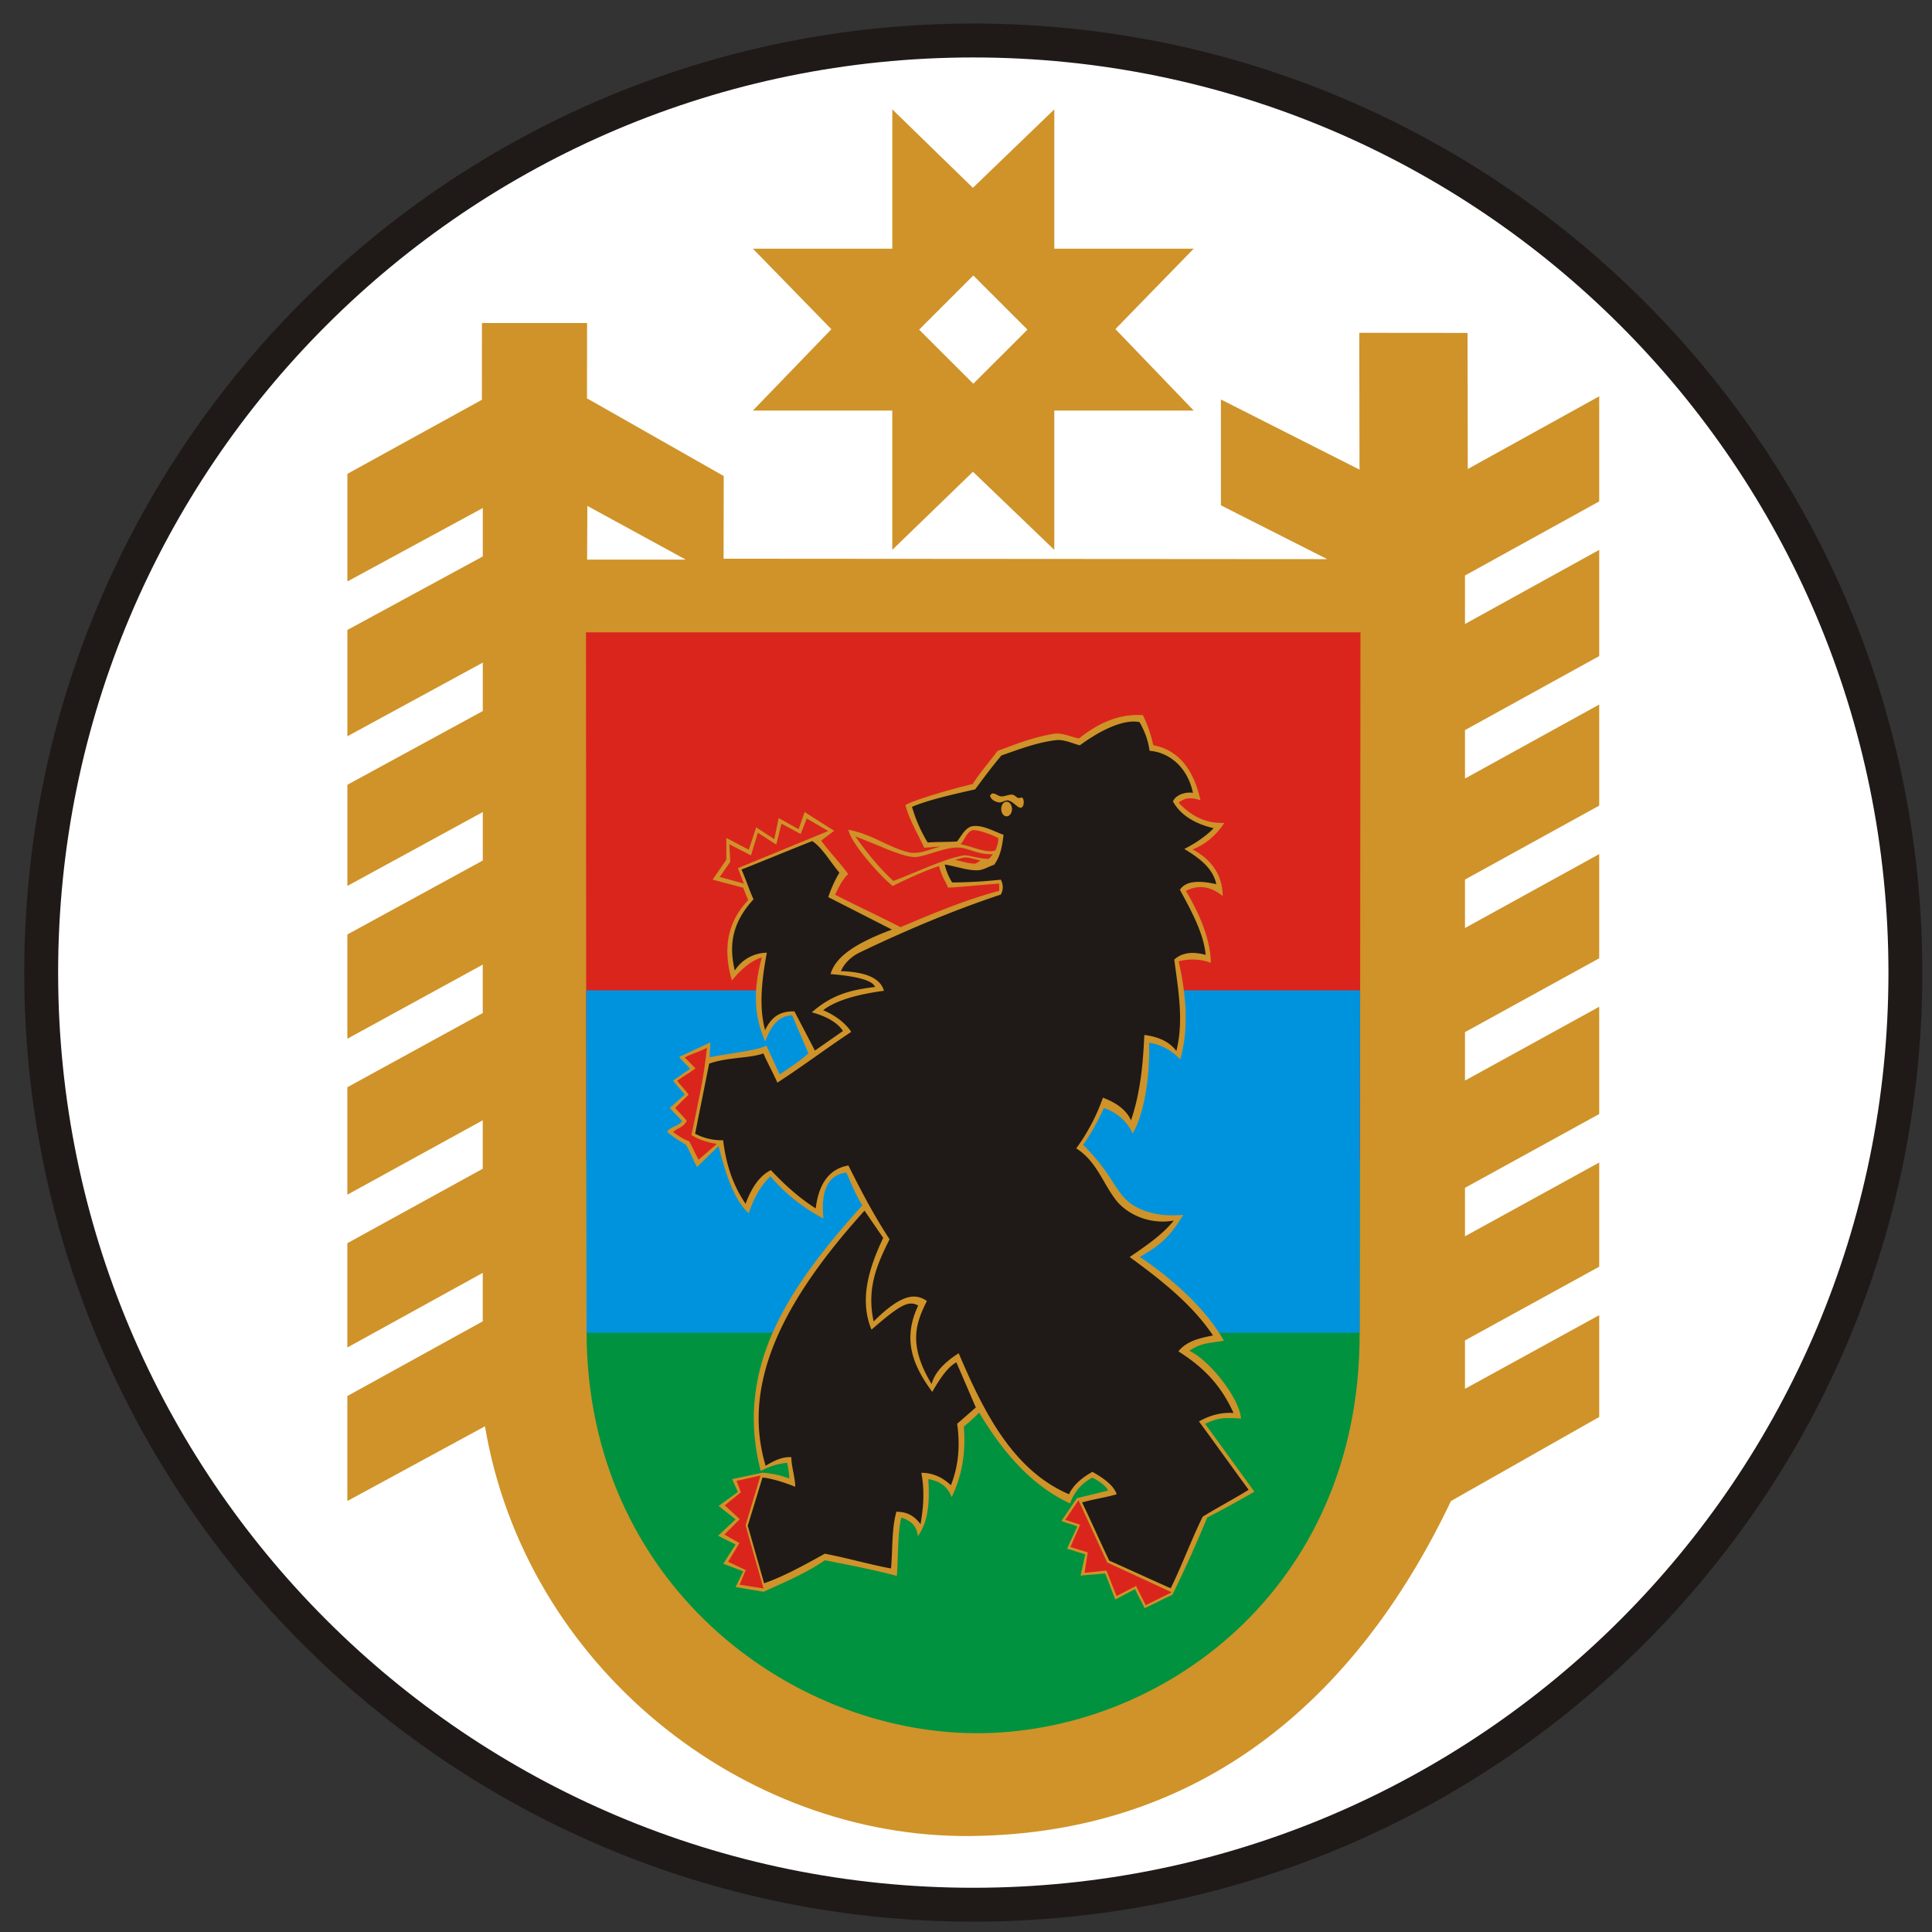 <svg xmlns="http://www.w3.org/2000/svg" width="57" height="57" fill="none" viewBox="0 0 57 57"><rect x="0" y="0" width="57" height="57" fill="#333333" stroke="none"/><g clip-path="url(#a)"><path fill="#fff" stroke="#1f1a17" d="M28.715 1.195c15.188 0 27.5 12.313 27.5 27.5 0 15.188-12.312 27.5-27.5 27.5s-27.5-12.312-27.5-27.5c0-15.187 12.312-27.5 27.5-27.5Z"/><path fill="#cf9329" fill-rule="evenodd" d="M14.219 9.53h3.102l-.003 2.222 4.034 2.292-.004 2.44 17.808.012-3.135-1.587v-3.123l4.089 2.069-.007-4.036 3.194.003.007 4.015 3.878-2.145v3.101l-3.96 2.186v1.43l3.96-2.186v3.133l-3.96 2.184v1.429l3.96-2.183v2.982l-3.96 2.181v1.43l3.96-2.181v3.074l-3.96 2.179v1.429l3.96-2.178v3.165l-3.96 2.177v1.43l3.96-2.177v3.074l-3.96 2.175v1.428l3.96-2.173v3.004l-4.374 2.48c-2.814 5.91-7.42 9.809-14.158 9.883-6.737.075-13.146-5.004-14.342-12.088l-4.06 2.205v-3.098l3.995-2.204v-1.43l-3.995 2.202v-3.077l3.995-2.197v-1.429l-3.995 2.195v-3.17l3.995-2.189v-1.429l-3.995 2.187V27.57l3.996-2.182v-1.43l-3.995 2.18v-2.985l3.995-2.175v-1.429l-3.995 2.173v-3.136l3.995-2.169v-1.429l-3.995 2.167V13.98l3.968-2.185zm12.107-6.303 2.377 2.314 2.402-2.314v4.11h4.113l-2.31 2.372 2.31 2.404h-4.113v4.11l-2.4-2.305-2.38 2.305v-4.11h-4.113l2.316-2.4-2.316-2.376h4.114zm.791 6.498 1.598-1.597 1.598 1.597-1.598 1.596zm-9.788 5.201-.007 1.584h2.91z" clip-rule="evenodd"/><path fill="#da251d" fill-rule="evenodd" d="m40.138 18.656-.013 15.607H17.296l-.007-15.607z" clip-rule="evenodd"/><path fill="#00923f" fill-rule="evenodd" d="M40.113 39.29v.105c-.01 7.49-5.849 11.765-11.335 11.74-5.486-.027-11.465-4.424-11.473-11.846l-.004-5.039 22.818.017z" clip-rule="evenodd"/><path fill="#0093dd" fill-rule="evenodd" d="m40.126 29.219-.014 10.102H17.305v-.035l-.007-10.067z" clip-rule="evenodd"/><path fill="#cf9329" fill-rule="evenodd" d="M26.715 23.75c.093.4.378.88.551 1.258.317-.01.163-.02.48-.03-.43.11-.55.205-.887.18-.654-.147-1.1-.543-1.83-.677.078.402.95 1.378 1.31 1.659.67-.338 1.196-.537 1.364-.589.093.342.186.432.268.636.366-.012.928-.077 1.508-.119v.214c-.97.256-1.94.661-2.91 1.072-.647-.332-1.283-.625-1.93-.957.07-.153.215-.456.385-.609-.265-.367-.53-.621-.796-.988l.383-.29-.872-.552-.178.506-.588-.33-.129.624-.533-.349-.22.661-.662-.349v.643l-.404.588.9.238.148.368c-.564.595-.778 1.358-.478 2.369.266-.325.552-.579.882-.68-.314 1.146-.163 1.877.1 2.478.143-.4.36-.753.792-.77l.483 1.124c-.261.23-.557.424-.85.62l-.39-.85c-.284.152-1.119.23-1.677.345l.023-.436c-.3.13-.623.293-.921.424.1.13.224.226.323.356-.168.1-.337.24-.505.34.115.153.23.265.345.418l-.437.39c.1.13.258.26.357.39-.092.153-.347.162-.439.315.176.164.392.277.561.388.112.188.197.428.325.651.207-.206.427-.413.633-.62.282 1.153.574 1.704.89 1.982.16-.484.378-.832.639-1.088.407.473.905.9 1.566 1.247-.087-.772.113-1.296.677-1.356.142.32.266.646.47.965-2.084 2.324-3.806 4.714-2.999 7.837q.387-.202.775-.24.055.19.07.464a2.8 2.8 0 0 0-.793-.172l-.896.19.172.378-.569.413.5.397-.517.482.517.258-.362.568.586.224-.224.465.827.138c.603-.278 1.206-.522 1.81-.93.675.136 1.382.265 2.119.462.038-.276.023-1.41.138-1.72.268.088.46.244.482.552.328-.458.35-1.058.31-1.688.308.052.56.194.69.534.287-.604.426-1.28.358-2.083.154-.128.316-.268.452-.413.705 1.177 1.546 2.152 2.683 2.682.112-.308.301-.578.658-.763q.371.19.466.381c-.325.078-.598.147-.924.225l-.454.67c.155.071.311.096.466.166-.1.226-.2.429-.3.654l.536.168-.138.627c.23-.025.494-.04.723-.065.112.26.19.509.303.769l.581-.306c.082.184.198.379.28.562.285-.127.536-.266.822-.394a39 39 0 0 0 1.026-2.279q.696-.359 1.392-.764l-1.454-2.004c.362-.152.448-.194 1.06-.153-.047-.603-.918-1.711-1.525-2 .366-.244.601-.222 1.018-.297-.492-.885-1.437-1.77-2.481-2.474.781-.418 1.017-.821 1.286-1.24-.582.052-1.025-.034-1.395-.234-.618-.334-.614-.895-1.56-1.83.255-.362.443-.724.613-1.086.371.127.674.369.847.75.348-.593.511-1.681.484-2.677.317.041.643.204.919.49.264-.903.175-1.927-.046-2.89.296-.082.653-.077.949.045-.003-.412-.12-1.087-.735-2.126.327-.163.679-.173 1.087.153q-.015-.902-.888-1.376c.428-.167.71-.45.934-.78-.45.015-.898-.123-1.347-.597.214-.184.428-.138.643-.076-.197-.88-.625-1.476-1.393-1.621a3.8 3.8 0 0 0-.306-.887c-.72-.046-1.327.244-1.883.688-.245-.046-.488-.175-.735-.138-.574.088-1.103.294-1.668.505-.27.356-.56.693-.734.979-.628.142-1.723.467-1.983.616m1.625 1.16c.298.044.778.286 1.029.178.053-.123.092-.253.08-.36-.174-.103-.635-.263-.754-.233-.167.042-.239.29-.355.416m-.16.46c.093-.024.222-.076.319-.073.121.002.28.065.429.085-.053.033-.116.1-.178.098-.187-.003-.387-.073-.57-.11" clip-rule="evenodd"/><path fill="#1f1a17" fill-rule="evenodd" d="m25.506 35.718.551.803c-.439.928-.703 1.842-.345 2.708.835-.727 1.095-.872 1.378-.711-.48 1.01-.147 1.782.414 2.547.283-.49.49-.75.712-.872l.574 1.331-.551.482c.101.702.021 1.295-.184 1.813q-.39-.366-.872-.367c.107.582.053 1.056-.024 1.515-.237-.314-.474-.36-.712-.367-.145.512-.107 1.117-.16 1.675-.651-.122-1.302-.313-1.953-.436-.666.371-1.248.685-1.791.872l-.482-1.698.436-1.423q.39.045.965.275c0-.275-.115-.596-.115-.872-.269-.023-.537.115-.758.253-.764-2.545.678-5.045 2.917-7.528m-3.63-10.064c.71-.28 1.379-.56 2.088-.84.307.206.534.621.801.932a3.6 3.6 0 0 0-.328.722l1.878.958c-1.308.486-1.69.908-1.812 1.312q1.207.098 1.313.38c-.608.08-1.216.175-1.865.749q.675.184.92.55l-.828.578-.604-1.155c-.477-.018-.706.22-.867.552-.128-.492-.17-1.125.053-2.284a1.14 1.14 0 0 0-.946.525c-.158-.671-.132-1.358.552-2.1-.132-.293-.224-.586-.355-.88m5.03-1.849c.432-.18 1.016-.326 1.865-.515.232-.315.508-.685.774-1 .486-.168 1.037-.385 1.611-.452.236-.027.472.093.702.152.752-.55 1.378-.768 1.763-.683.142.253.253.526.295.846.499.031 1.1.403 1.28 1.24-.184-.033-.491.033-.59.251.19.355.582.647 1.2.791-.203.22-.563.465-.866.612.48.29.847.583.945 1.04-.524-.117-.903-.096-1.074.166.341.623.704 1.297.76 1.92q-.591-.164-.926.138c.116.9.285 1.798.062 2.697-.223-.295-.559-.422-.945-.472-.04.84-.11 1.68-.394 2.52q-.184-.427-.828-.67a5.8 5.8 0 0 1-.788 1.496c.587.366.78 1.01 1.164 1.515.302.397.962.748 1.712.615-.303.389-.813.747-1.3 1.075.897.655 1.836 1.383 2.458 2.314-.392.081-.766.157-1.02.469.628.399 1.214.9 1.627 1.819q-.51-.037-1.02.248c.487.661.98 1.357 1.467 2.018-.45.276-.907.517-1.357.793-.34.689-.604 1.423-.944 2.112-.579-.257-1.235-.56-1.814-.817-.266-.551-.533-1.164-.8-1.715.34-.1.68-.14 1.02-.242-.078-.243-.352-.459-.716-.661-.326.182-.568.397-.69.661-1.623-.695-2.492-2.359-3.254-4.161-.477.303-.719.606-.8.91-.72-1.193-.445-1.832-.138-2.453-.31-.202-.693-.27-1.572.606-.218-.995.117-1.715.47-2.425-.476-.726-.852-1.451-1.214-2.177-.519.09-.866.469-.965 1.267-.51-.325-.932-.715-1.324-1.13-.274.139-.53.414-.745.993-.397-.579-.583-1.214-.662-1.874a1.7 1.7 0 0 1-.827-.193l.414-2.067c.533-.193 1.222-.156 1.6-.303.119.276.293.588.413.863.73-.472 1.415-.99 2.178-1.497-.144-.23-.449-.484-.827-.639.373-.295 1.051-.476 1.793-.573-.108-.388-.568-.558-1.269-.58.101-.238.317-.438.552-.55 1.353-.649 2.776-1.25 4.164-1.709a.44.44 0 0 0 0-.44c-.497.055-.972.079-1.434.082a1.7 1.7 0 0 1-.22-.529c.313.046.649.177.965.17.174-.003.33-.11.496-.165.202-.281.234-.582.276-.881-.285-.102-.594-.287-.894-.258-.235.023-.355.307-.48.454-.276.019-.59.01-.866.03a4.3 4.3 0 0 1-.462-1.052m2.386-.395c-.045.003-.096.055-.076.095.052.108.142.147.25.169.079.015.2-.073.28-.057.141.028.274.222.369.215.089-.007.114-.188.059-.282-.025-.043-.09.008-.137-.008-.06-.02-.102-.091-.178-.097-.105-.007-.193.052-.318.052-.081 0-.168-.09-.25-.087m.406.244c.087 0 .159.096.159.215 0 .12-.072.216-.16.216-.087 0-.158-.097-.158-.216s.071-.215.159-.215" clip-rule="evenodd"/><path fill="#da251d" fill-rule="evenodd" d="M25.237 24.68c.578.204 1.324.588 1.726.605.306.013.889-.297 1.316-.28.329.014.518.208 1.015.198-.037.051-.073.08-.11.133-.29.019-.608-.125-.762-.097-.612.113-1.38.495-2.065.752-.433-.398-.782-.837-1.12-1.311M31.818 44.262l.848 1.836 1.902.88-.766.38-.285-.568-.574.297-.3-.751-.646.067.095-.602-.512-.16.287-.657-.439-.145zM21.73 43.69l.708-.158L21.996 45l.53 1.865-.704-.112.179-.43-.518-.246.332-.551-.442-.251.452-.455-.442-.407.473-.386zm2.072-19.542.631.37-2.662 1.095.174.456-.71-.196.311-.449-.029-.515.639.327.203-.667.544.348.152-.616.566.304zm-2.944 6.765c-.094.917-.286 1.737-.459 2.577.181.11.45.218.753.257-.162.134-.38.333-.542.468-.098-.172-.177-.37-.275-.542-.237-.091-.344-.183-.477-.275.104-.107.306-.131.404-.33-.105-.14-.236-.245-.34-.385.131-.123.263-.263.395-.386-.095-.14-.24-.272-.335-.412.162-.123.375-.24.537-.363-.095-.1-.222-.224-.317-.325.196-.104.46-.18.656-.284" clip-rule="evenodd"/></g><defs><clipPath id="a"><path fill="#fff" d="M.715.695h56v56h-56z"/></clipPath></defs></svg>